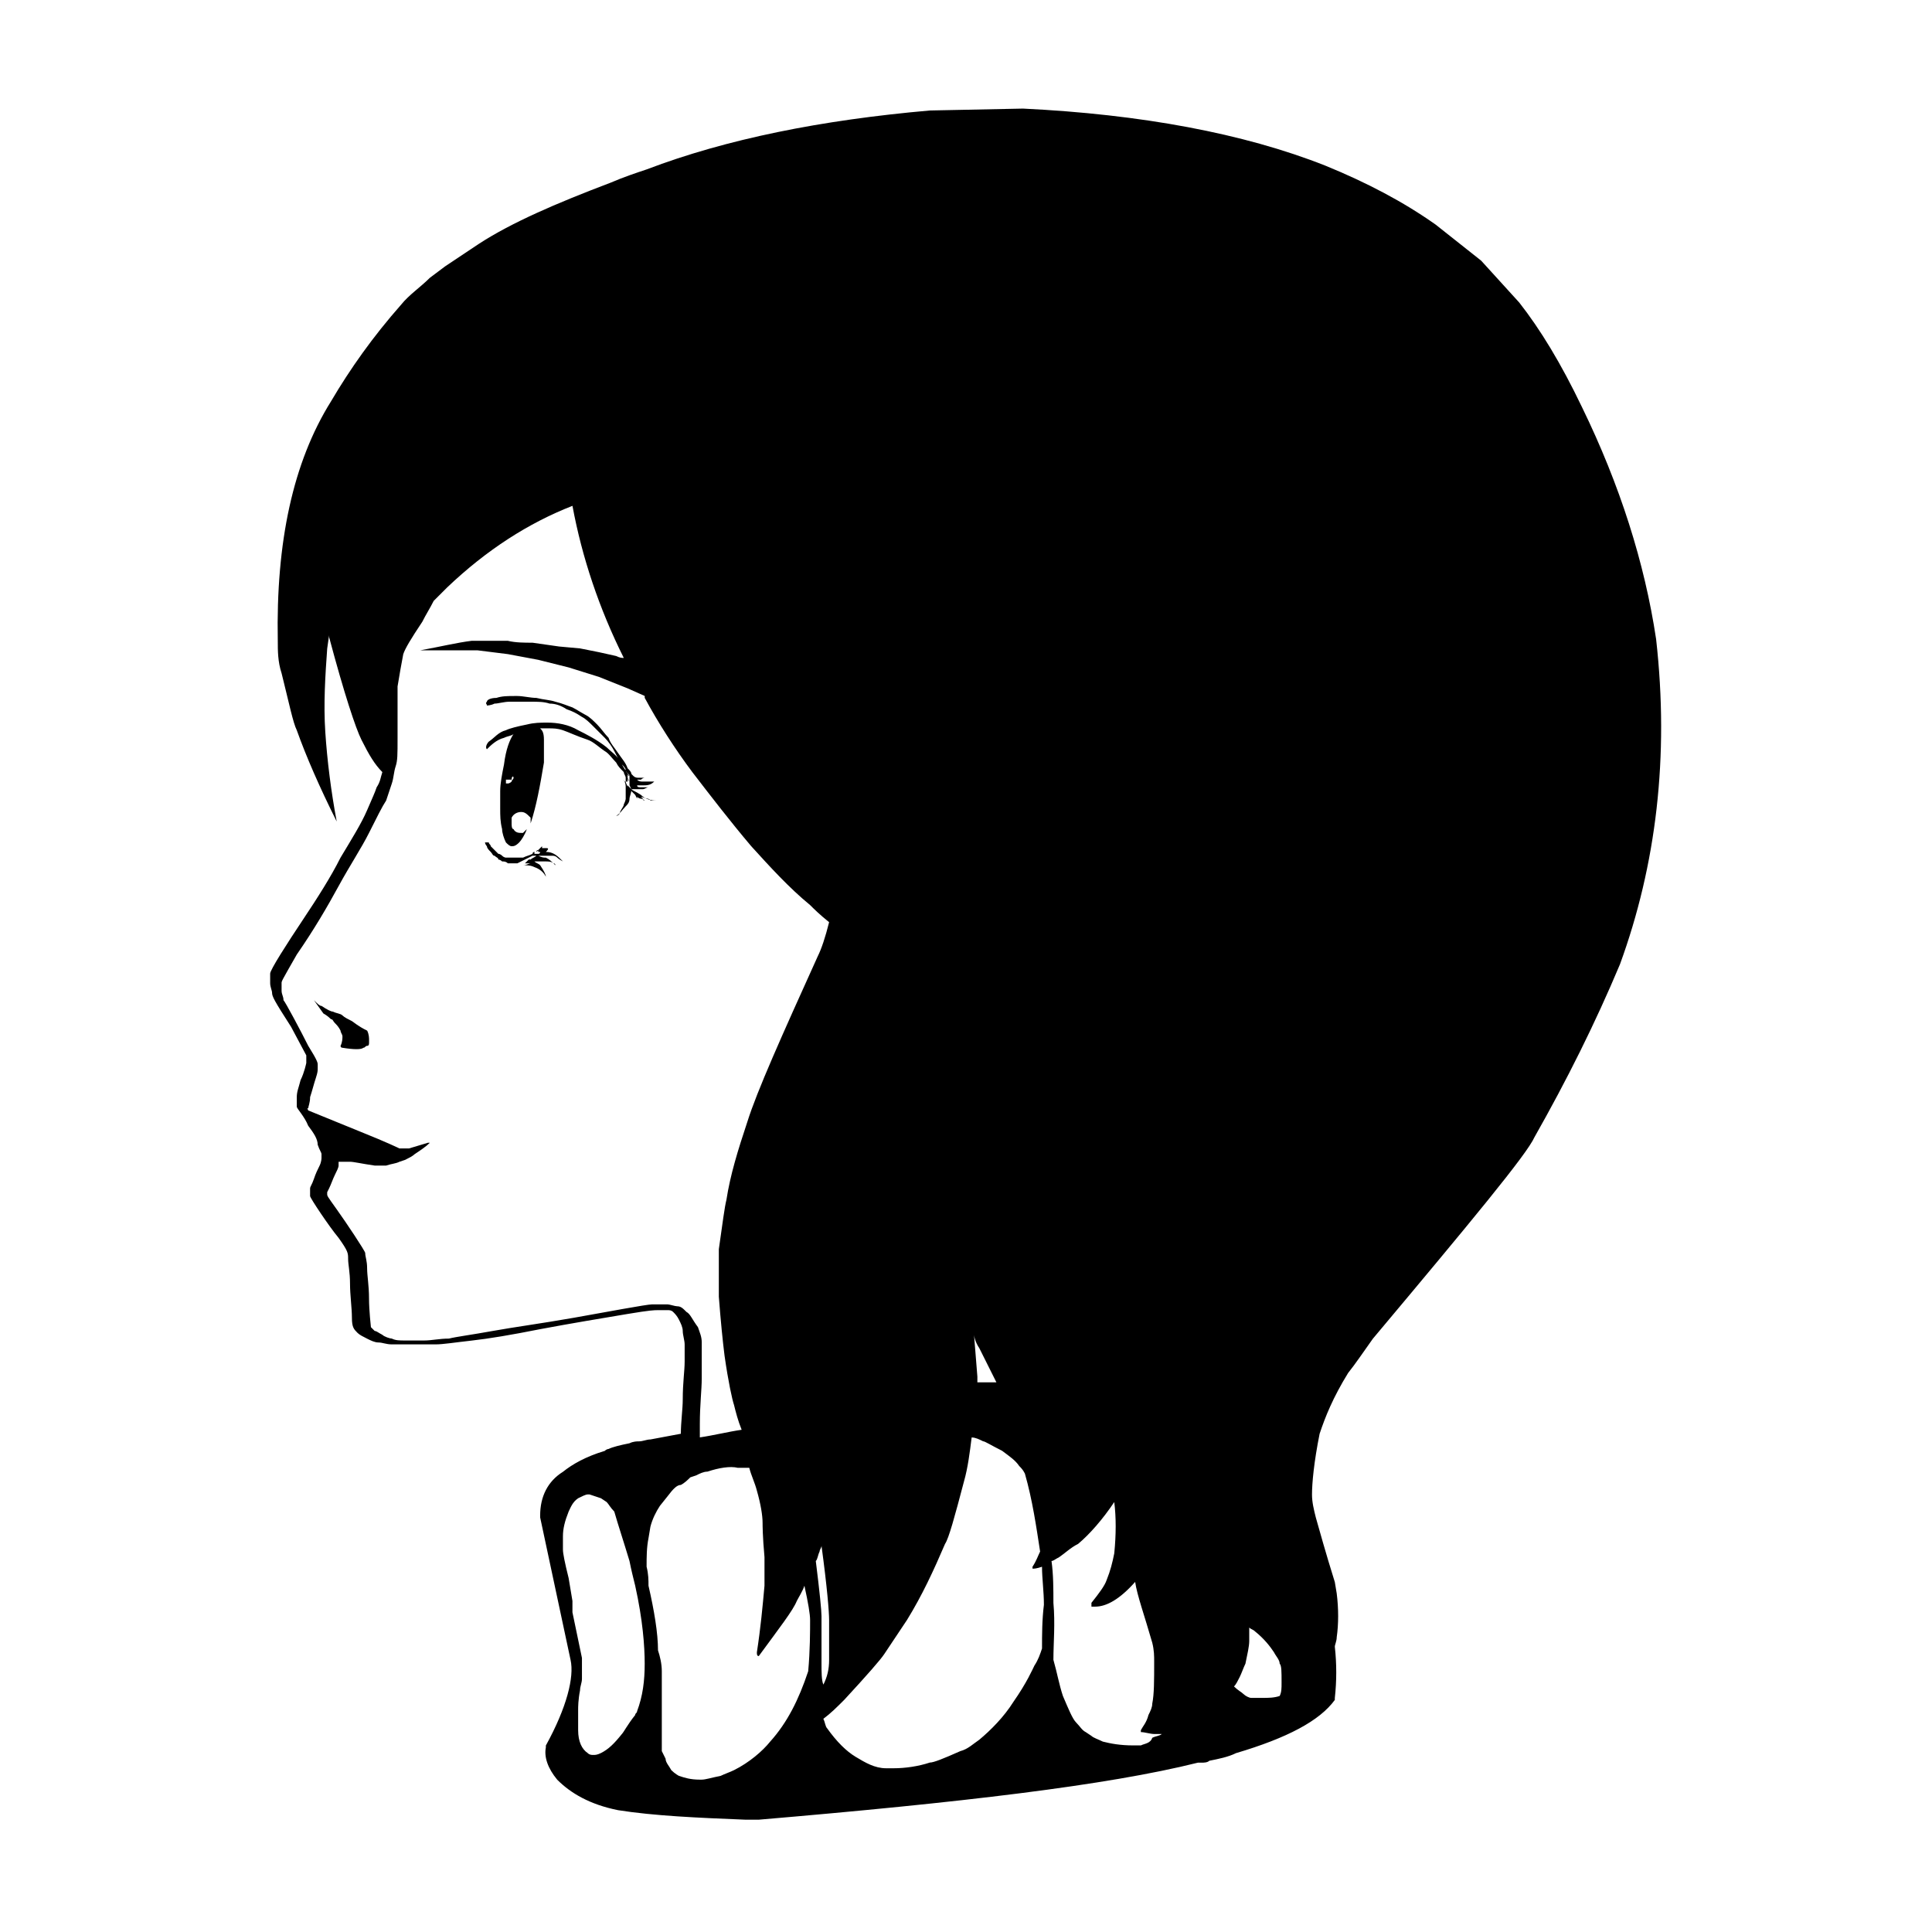 <?xml version="1.0" encoding="UTF-8"?>
<!-- Uploaded to: ICON Repo, www.svgrepo.com, Generator: ICON Repo Mixer Tools -->
<svg fill="#000000" width="800px" height="800px" version="1.1" viewBox="144 144 512 512" xmlns="http://www.w3.org/2000/svg">
 <g>
  <path d="m582.88 313.34c-3.023-20.152-9.574-40.809-19.648-61.465-5.543-11.586-11.082-20.656-16.625-27.711l-10.078-11.082-12.09-9.574c-8.566-6.047-18.137-11.082-29.223-15.617-21.664-8.566-48.871-13.602-80.105-15.113l-24.688 0.504c-28.719 2.519-53.906 7.559-75.066 15.617-3.023 1.008-6.047 2.016-9.574 3.527-14.609 5.543-26.199 10.578-34.762 16.121l-9.07 6.047-4.031 3.023c-2.519 2.519-5.543 4.535-7.559 7.055-7.559 8.566-13.602 17.129-18.641 25.695-10.078 16.121-14.609 37.281-14.105 63.48 0 2.519 0 5.543 1.008 8.566 2.016 8.062 3.023 13.098 4.031 15.113 2.519 7.055 6.047 15.113 10.578 24.184-1.512-8.062-2.519-16.121-3.023-23.68-0.504-7.559 0-15.113 0.504-22.168l0.504-3.527v0.504c4.031 15.113 7.055 24.184 8.566 27.207 2.016 4.031 3.527 6.551 5.543 8.566-0.504 1.512-0.504 2.519-1.512 4.031-0.504 1.512-1.008 2.519-2.519 6.047-1.512 3.527-4.031 7.559-7.055 12.594-2.519 5.039-6.047 10.578-10.078 16.625-4.031 6.047-8.566 13.098-8.566 14.105v2.519c0 1.008 0.504 2.016 0.504 2.519 0 1.008 0.504 2.016 5.039 9.07l4.031 7.559v1.008 1.008s-0.504 2.519-1.512 4.535c-0.504 2.016-1.008 3.023-1.008 4.535v2.519c0 0.504 2.016 2.519 3.023 5.039 1.512 2.016 2.519 3.527 2.519 5.039 0.504 1.512 1.008 2.016 1.008 2.519v1.008s0 1.008-0.504 2.016c-0.504 1.008-1.008 2.016-1.512 3.527-0.504 1.512-1.008 2.016-1.008 2.519v1.008 1.008c0 0.504 5.039 8.062 7.559 11.082 2.519 3.527 2.519 4.031 2.519 5.543 0 1.512 0.504 3.527 0.504 6.551 0 3.023 0.504 6.551 0.504 9.07 0 2.519 0.504 3.023 1.512 4.031 0.504 0.504 1.512 1.008 2.519 1.512s2.016 1.008 3.023 1.008c1.008 0 2.016 0.504 3.527 0.504h4.031 1.008 6.551c2.016 0 5.039-0.504 9.574-1.008 4.535-0.504 10.578-1.512 18.137-3.023 8.062-1.512 17.129-3.023 23.176-4.031 6.047-1.008 7.055-1.008 8.062-1.008h0.504 2.016c0.504 0 1.008 0 1.512 0.504 0.504 0.504 1.008 1.008 1.512 2.016 0.504 1.008 1.008 2.016 1.008 3.023s0.504 2.519 0.504 3.527v4.535c0 2.519-0.504 5.543-0.504 10.078 0 2.519-0.504 6.047-0.504 9.07-2.519 0.504-5.543 1.008-8.062 1.512-1.008 0-2.016 0.504-3.023 0.504-0.504 0-1.512 0-2.519 0.504-2.519 0.504-4.535 1.008-5.543 1.512 0 0-0.504 0-1.008 0.504-5.039 1.512-8.566 3.527-11.082 5.543-4.031 2.519-6.047 6.551-6.047 11.586v0.504l8.062 37.785c1.008 4.535-1.008 12.594-6.551 22.672v0.504c-0.504 2.519 0.504 5.543 3.023 8.566 3.527 3.527 8.566 6.551 16.121 8.062 9.574 1.512 21.16 2.016 33.754 2.519h3.527c53.402-4.535 92.195-9.07 116.38-15.113h1.008c0.504 0 1.512 0 2.016-0.504 2.519-0.504 5.039-1.008 7.055-2.016 13.602-4.031 22.168-8.566 26.199-14.105v-0.504c0.504-4.535 0.504-9.07 0-13.602 0-0.504 0.504-1.512 0.504-2.519 0.504-3.527 0.504-7.559 0-11.586l-0.504-3.023c-2.519-8.062-4.031-13.602-5.039-17.129-0.504-2.016-1.008-4.031-1.008-6.047 0-3.023 0.504-8.566 2.016-16.121 1.512-4.535 3.527-9.574 7.559-16.121 2.016-2.519 4.031-5.543 6.551-9.07 26.199-31.234 40.809-48.871 42.824-53.402 8.566-15.113 16.121-30.23 22.672-45.848 9.566-26.23 13.09-54.949 9.566-86.184zm-179.36 187.92c1.008 2.016 2.519 5.039 4.535 9.07h-2.016-1.008-0.504-1.512v-1.512l-1.008-12.594c0.004 2.012 0.504 3.523 1.512 5.035zm-77.586-9.574c-1.008-1.008-1.512-1.512-2.519-1.512-0.504 0-2.016-0.504-2.519-0.504h-1.008-3.023c-1.512 0-12.09 2.016-20.656 3.527-8.566 1.512-16.121 2.519-21.664 3.527-5.543 1.008-9.574 1.512-11.586 2.016-2.519 0-4.535 0.504-6.551 0.504h-3.023-2.016c-1.512 0-2.519 0-3.527-0.504-0.504 0-2.016-0.504-2.519-1.008-1.008-0.504-1.512-1.008-2.016-1.008-0.504-0.504-1.008-1.008-1.008-1.008s-0.504-4.535-0.504-7.559c0-3.527-0.504-6.047-0.504-8.062 0-2.016-0.504-3.023-0.504-4.031 0-0.504-5.039-8.062-7.559-11.586-2.519-3.527-2.519-3.527-2.519-4.031v-0.504l0.504-1.008c0.504-1.008 1.008-2.519 1.512-3.527 0.504-1.008 1.008-2.016 1.008-2.519v-1.008h3.023c1.008 0 3.023 0.504 6.551 1.008h0.504 2.519c1.512-0.504 2.519-0.504 3.527-1.008l1.512-0.504c1.008-0.504 2.016-1.008 2.519-1.512 1.512-1.008 3.023-2.016 4.031-3.023h-0.504l-5.039 1.512h-2.016-0.504s-3.023-1.512-10.578-4.535l-13.602-5.543c-0.504-1.008 0-0.504 0-0.504 0-0.504 0.504-1.512 0.504-3.023 0.504-1.512 1.008-3.527 1.512-5.039 0.504-1.512 0.504-2.016 0.504-2.519v-1.008c0-0.504 0-1.008-2.519-5.039-2.016-4.031-6.047-11.586-6.551-12.09 0-1.008-0.504-1.512-0.504-2.519v-2.016c0-0.504 0-0.504 4.031-7.559 4.535-6.551 8.062-12.594 11.082-18.137 3.023-5.543 6.047-10.078 8.062-14.105 2.016-4.031 3.527-7.055 4.535-8.566 0.504-1.512 1.008-3.023 1.512-4.535 0.504-1.512 0.504-3.023 1.008-4.535 0.504-1.512 0.504-3.023 0.504-7.559v-11.586-2.016c0.504-3.023 1.008-6.047 1.512-8.566 0.504-1.512 2.016-4.031 5.039-8.566 1.008-2.016 2.016-3.527 3.023-5.543l3.527-3.527c10.578-10.078 21.664-17.129 33.25-21.664 2.519 13.602 7.055 27.207 13.602 40.305-0.504 0-1.008 0-2.016-0.504l-4.535-1.008-5.039-1.008-5.543-0.504-7.055-1.008c-2.016 0-4.535 0-6.551-0.504h-0.504-0.504-7.055-1.512c-4.031 0.504-8.062 1.512-13.602 2.519h7.055 8.062l8.062 1.008 8.062 1.512 8.062 2.016 8.062 2.519 7.559 3.023 4.535 2.016v0.504c3.527 6.551 8.062 13.602 12.594 19.648 5.039 6.551 10.078 13.098 15.617 19.648 5.039 5.543 10.078 11.082 15.617 15.617 1.008 1.008 2.519 2.519 5.039 4.535-1.008 4.031-2.016 7.055-3.023 9.07-9.574 21.16-16.121 35.77-18.641 43.832-2.519 7.559-4.535 14.105-5.543 20.656-0.504 2.016-1.008 6.047-2.016 13.098v4.031 8.566c0.504 6.551 1.008 11.586 1.512 15.617 1.008 7.055 2.016 11.586 2.519 13.098 0.504 2.016 1.008 4.031 2.016 6.551-3.527 0.504-7.559 1.512-11.082 2.016v-3.527c0-5.039 0.504-9.07 0.504-12.09v-5.543-4.031c0-1.512-0.504-2.519-1.008-4.031-1.516-2-2.019-3.512-3.027-4.016zm-13.098 105.8c0 0.504-0.504 0.504-0.504 1.008-2.016 2.519-3.023 4.535-3.527 5.039-2.016 2.519-3.527 4.031-5.543 5.039-1.008 0.504-1.512 0.504-2.016 0.504s-1.008 0-1.512-0.504c-1.512-1.008-2.519-3.023-2.519-6.047v-5.543c0-0.504 0-2.519 0.504-5.039 0-1.008 0.504-2.016 0.504-3.023v-0.504-2.519-2.519l-2.519-12.09v-3.023l-1.008-6.047c-1.008-4.031-1.512-6.551-1.512-7.559v-3.527c0-2.016 0.504-4.031 1.512-6.551 0.504-1.008 1.008-2.519 2.519-3.527 1.008-0.504 2.016-1.008 2.519-1.008h0.504l3.023 1.008 1.512 1.008c0.504 0.504 1.008 1.512 2.016 2.519 1.008 3.527 2.519 8.062 4.031 13.098 0.504 2.519 1.008 4.535 1.512 6.551 2.016 9.07 2.519 16.121 2.519 20.656 0 4.539-0.504 8.57-2.016 12.602zm45.848-24.184c0 3.023 0 8.062-0.504 13.602-2.519 7.559-5.543 13.602-10.078 18.641-2.016 2.519-5.543 5.543-9.574 7.559-1.008 0.504-2.519 1.008-3.527 1.512-2.519 0.504-4.031 1.008-5.039 1.008h-0.504c-2.519 0-4.031-0.504-5.543-1.008 0 0-1.008-0.504-2.016-1.512-0.504-1.008-1.512-2.016-1.512-3.023l-1-2.016v-21.16c0-2.016-0.504-4.031-1.008-5.543 0-4.535-1.008-10.578-2.519-17.129 0-1.512 0-3.023-0.504-5.039 0-2.519 0-5.039 0.504-7.559l0.504-3.023c0.504-2.016 1.512-4.031 2.519-5.543l2.016-2.519c1.512-2.016 2.519-3.023 3.527-3.023 1.008-0.504 2.016-1.512 2.519-2.016l1.512-0.504c1.008-0.504 2.016-1.008 3.023-1.008 3.023-1.008 6.047-1.512 8.062-1.008h2.016 1.008c0.504 2.016 1.512 4.031 2.016 6.047 1.008 3.527 1.512 6.551 1.512 8.566 0 0.504 0 3.527 0.504 9.07v7.559c-0.504 5.543-1.008 11.082-2.016 17.633 0 0.504 0 1.008 0.504 1.008 5.543-7.559 9.07-12.09 10.078-14.609 0.504-1.008 1.512-2.519 2.016-4.031 1 4.535 1.504 7.559 1.504 9.07zm3.023 11.59v-12.594c0-1.512-0.504-6.551-1.512-14.609 0.504-0.504 0.504-1.512 1.008-2.519 0-0.504 0.504-1.008 0.504-1.512 1.512 11.082 2.016 17.633 2.016 19.648v10.578c0 2.519-0.504 4.535-1.512 6.551-0.504-1.012-0.504-3.531-0.504-5.543zm58.441-4.031c-0.504 1.512-1.008 3.023-2.016 4.535-0.504 1.008-2.016 4.535-5.543 9.574-2.519 4.031-6.047 7.559-9.07 10.078-1.512 1.008-3.023 2.519-5.039 3.023-4.535 2.016-7.055 3.023-8.062 3.023-3.023 1.008-6.551 1.512-9.574 1.512h-2.016c-3.023 0-5.543-1.512-8.062-3.023-2.519-1.512-5.039-4.031-7.559-7.559-0.504-0.504-0.504-1.512-1.008-2.519 2.016-1.512 3.527-3.023 5.543-5.039 6.047-6.551 9.574-10.578 10.578-12.09 2.016-3.023 4.031-6.047 6.047-9.07 4.031-6.551 7.055-13.098 10.078-20.152 1.008-1.512 2.519-7.055 5.039-16.625 1.008-3.527 1.512-7.559 2.016-11.586 1.008 0 2.016 0.504 3.023 1.008 0.504 0 2.016 1.008 5.039 2.519 2.016 1.512 3.527 2.519 4.535 4.031 0.504 0.504 1.008 1.008 1.512 2.016 2.016 7.055 3.023 14.105 4.031 20.656-0.504 1.008-1.008 2.519-2.016 4.031v0.504c0.504 0 1.008 0 2.519-0.504 0 3.023 0.504 6.551 0.504 10.078-0.5 4.019-0.5 8.051-0.5 11.578zm26.195 25.691h-2.016c-3.527 0-6.047-0.504-8.062-1.008-1.008-0.504-2.519-1.008-3.023-1.512l-1.512-1.008c-1.008-0.504-1.512-1.512-2.519-2.519-1.008-1.008-2.016-3.527-3.527-7.055-1.008-3.023-1.512-6.047-2.519-9.574 0-4.535 0.504-9.574 0-15.113 0-3.527 0-7.559-0.504-11.082 0.504 0 1.008-0.504 2.016-1.008 1.512-1.008 3.023-2.519 5.039-3.527 3.023-2.519 6.551-6.551 9.574-11.082 0.504 4.031 0.504 8.566 0 13.602-0.504 2.519-1.008 4.535-2.016 7.055-0.504 1.512-2.016 3.527-4.031 6.047v1.008h1.008c3.023 0 6.551-2.016 10.578-6.551 0.504 3.527 2.519 9.07 4.535 16.121 0.504 2.016 0.504 3.527 0.504 5.039 0 5.039 0 8.566-0.504 11.082 0 1.008-0.504 2.016-1.008 3.023-0.504 2.016-1.512 3.023-2.016 4.031v0.504c1.008 0 2.519 0.504 3.527 0.504h2.016c-0.504 0.504-1.512 0.504-2.519 1.008-0.5 1.512-2.012 1.512-3.019 2.016zm36.781-13.098c-1.512 0.504-3.023 0.504-4.535 0.504h-2.016-1.008c-0.504 0-1.512-0.504-2.016-1.008-0.504-0.504-1.512-1.008-2.519-2.016 0.504-0.504 1.008-1.512 1.512-2.519s1.008-2.519 1.512-3.527c0.504-2.519 1.008-4.535 1.008-6.047v-3.527c0.504 0.504 1.008 0.504 1.512 1.008 2.519 2.016 4.031 4.031 5.039 5.543 0.504 1.008 1.512 2.016 1.512 3.023 0.504 0.504 0.504 2.016 0.504 5.039 0 1.512 0 2.519-0.504 3.527z"/>
  <path d="m310.32 350.12 0.504 1.008c-0.504-0.504-0.504-1.008-0.504-1.008z"/>
  <path d="m311.33 352.64c-0.504-0.504-0.504-0.504 0 0-0.504-0.504-0.504-0.504 0 0z"/>
  <path d="m311.33 353.14v0.504-0.504l-0.504-0.504 0.504 0.504-1.008-1.008v0.504c0-0.504-0.504-1.008-0.504-1.512v1.512c0-0.504 0-1.008-0.504-2.016 0 0 0 0.504 0.504 0.504h0.504v0.504-0.504-0.504-1.008-0.504l-1.512-2.519c0.504 0.504 1.008 1.008 1.008 1.512l0.504 1.008s0.504 0 0.504 0.504v0.504 0.504 1.008 0.504l0.504 1.008h1.008 0.504 1.512c0.504 0 1.008-0.504 1.512-0.504h-1.008-1.008c-0.504 0-1.008 0-1.008-0.504h1.512c1.008 0 2.016 0 3.023-1.008h-2.016-1.008c-0.504 0-1.008 0-1.512-0.504h1.008s0.504-0.504 1.008-0.504h-1.008-0.504c-0.504 0-1.008 0-1.512-0.504 0 0-0.504-0.504-0.504-0.504 0-0.504-0.504-1.008-1.008-1.512-0.504-1.512-1.512-2.519-2.519-4.031-1.008-1.512-2.016-2.519-2.519-4.031-1.008-1.008-2.016-2.519-3.023-3.527-1.008-1.008-2.016-2.016-3.023-2.519-1.008-0.504-2.519-1.512-3.527-2.016-1.512-0.504-2.519-1.008-4.535-1.512-1.512-0.504-3.023-0.504-5.039-1.008-1.512 0-3.527-0.504-5.039-0.504h-0.504c-2.016 0-3.527 0-5.039 0.504-1.512 0-2.519 0.504-2.519 1.008-0.504 0.504 0 0.504 0 1.008 0 0 1.008 0 2.016-0.504 1.008 0 2.519-0.504 4.031-0.504h3.023 2.519c2.016 0 3.527 0 5.039 0.504 1.512 0 3.023 0.504 4.535 1.512 1.512 0.504 2.519 1.008 4.031 2.016 1.008 0.504 2.016 1.512 3.023 2.519s2.016 2.016 3.023 3.023c1.008 1.008 2.016 2.519 2.519 3.527 0.504 1.008 1.008 2.016 1.512 2.519-1.008-1.512-2.519-2.519-3.527-3.527-2.519-2.016-5.543-3.527-7.559-4.535-2.519-1.512-5.543-2.016-8.062-2.016-2.016 0-3.527 0-5.543 0.504-2.519 0.504-4.535 1.008-5.543 1.512-2.016 0.504-3.023 2.016-4.535 3.023-0.504 0.504-1.008 1.512-0.504 2.016 1.008-1.008 2.519-2.519 4.535-3.023 1.008-0.504 2.016-0.504 2.519-1.008-1.008 1.512-2.016 4.031-2.519 8.062-0.504 2.519-1.008 5.039-1.008 7.055v1.512 3.023c0 2.016 0 3.527 0.504 5.543 0 1.008 0.504 2.519 1.008 3.527 0.504 0.504 1.008 1.008 1.512 1.008 0.504 0 1.008 0 2.016-1.008 0.504-0.504 1.512-2.016 2.016-3.527-0.504 0.504-0.504 0.504-1.008 1.008h-0.504c-0.504 0-1.512 0-2.016-1.008-0.504 0-0.504-1.008-0.504-1.512v-1.512c0.504-1.008 1.512-1.512 2.519-1.512 1.008 0 1.512 0.504 2.519 1.512v0.504 0.504 0.504c1.512-4.535 2.519-10.078 3.527-16.121v-3.023-0.504-1.512-1.008c0-2.016-0.504-2.519-1.008-3.023h2.016c1.512 0 2.519 0 4.031 0.504s3.527 1.512 6.551 2.519c1.512 0.504 3.023 2.016 4.535 3.023 1.008 0.504 2.016 2.016 3.023 3.023 0.504 1.008 1.008 1.512 2.016 2.519 0 0.504 0.504 1.008 0.504 1.512v1.008 1.512 2.016 1.008s0 0.504-0.504 1.512c0 0.504-0.504 1.008-1.008 2.016 0 0.504-0.504 1.008-1.008 1.008 1.008-0.504 1.512-1.512 2.519-2.519 0.504-0.504 1.008-1.008 1.008-2.016 0-0.504 0.504-1.512 0.504-2.519v0.504s0.504 0.504 1.008 1.008l0.504 1.008v-0.504c0.504 0.504 1.008 0.504 1.008 0.504s0.504 0 1.008 0.504c0 0-0.504 0-0.504-0.504l-0.504-0.504c1.512 0.504 2.519 0.504 2.519 1.008h0.504 1.008c-1.512 0-3.023-0.504-4.031-1.512-1.512-1.012-2.016-1.012-2.519-1.516zm-0.504-1.512v0zm-0.504-3.023s0 0.504 0.504 1.008c-0.504 0-0.504-0.504-0.504-1.008l-1.008-1.008c0.504 0.504 0.504 1.008 1.008 1.008zm-30.227 1.512s-0.504 0 0 0c-0.504 0.504-0.504 0.504 0 0 0 0.504-0.504 0.504-0.504 1.008 0 0-0.504 0.504-1.008 0.504h-0.504v-0.504-0.504h0.504 0.504 0.504c0-1.008 0.504-1.008 0.504-0.504z"/>
  <path d="m306.29 360.2c-0.504 0.504-1.008 0.504-1.512 1.008 0.504-0.504 1.008-0.504 1.512-1.008z"/>
  <path d="m292.18 372.79 0.504 0.504-0.504-0.504z"/>
  <path d="m288.66 368.76h-1.008v-0.504l-1.008 1.008v0.504h0.504s0 0.504-0.504 0.504h-1.008v-0.504s-0.504 0-0.504 0.504c-1.008 0.504-1.512 0.504-2.519 1.008h-2.519-0.504-1.512s-0.504 0-1.008-0.504c0 0-0.504-0.504-1.008-0.504 0 0-0.504-0.504-1.008-1.008-0.504-0.504-0.504-0.504-1.008-1.008 0-0.504-0.504-0.504-0.504-1.008h-1.008s0 0.504 0.504 1.008c0 0.504 0.504 1.008 1.008 1.512 0.504 0.504 0.504 1.008 1.008 1.008 0.504 0.504 1.008 0.504 1.008 1.008 0.504 0 1.008 0.504 1.008 0.504 0.504 0 1.008 0 1.512 0.504h1.512 1.512 1.008-1.512l4.031-2.016h0.504 0.504c-0.504 0.504-1.008 0.504-1.512 1.008h-0.504l-1.008 1.008h1.512c-0.504 0-1.008 0.504-2.016 0.504 1.008 0 2.016 0 3.023 0.504 1.512 0.504 2.519 1.512 3.023 2.519 0-0.504-0.504-1.512-1.512-3.023-0.504-0.504-1.008-0.504-1.512-1.008h1.512 1.512c0.504 0 1.512 0 2.016 0.504 0 0 0.504 0 0.504 0.504-1.008-1.008-1.512-1.512-2.519-2.016-0.504 0-1.008 0-2.016-0.504h2.016 1.512c0.504 0 1.008 0 1.512 0.504 0 0 0.504 0.504 1.512 1.008-1.512-1.512-2.519-2.519-4.535-2.519 1.008-1.008 0.504-1.008 0-1.008z"/>
  <path d="m286.64 369.27c-0.504 0-0.504 0.504-0.504 0.504 0.504-0.504 1.008-0.504 0.504-0.504 0.504 0 0.504 0 0 0z"/>
  <path d="m237.27 414.61c-1.008-0.504-2.016-1.008-2.519-1.512s-1.512-0.504-2.519-1.008c-0.504 0-1.512-0.504-3.023-1.512-0.504 0-1.008-0.504-2.016-1.512l2.519 3.527s1.008 0.504 2.016 1.512c0.504 0 0.504 0.504 1.008 1.008 0.504 0.504 1.008 1.008 1.512 2.016 0 0.504 0.504 1.008 0.504 1.512s0 1.512-0.504 2.519c0 0 0 0.504 0.504 0.504 3.023 0.504 5.039 0.504 5.543 0 0.504 0 0.504-0.504 1.008-0.504 0.504 0 0.504-0.504 0.504-1.008v-0.504c0-0.504 0-1.512-0.504-2.519-1.012-0.504-2.016-1.008-4.031-2.519z"/>
 </g>
</svg>